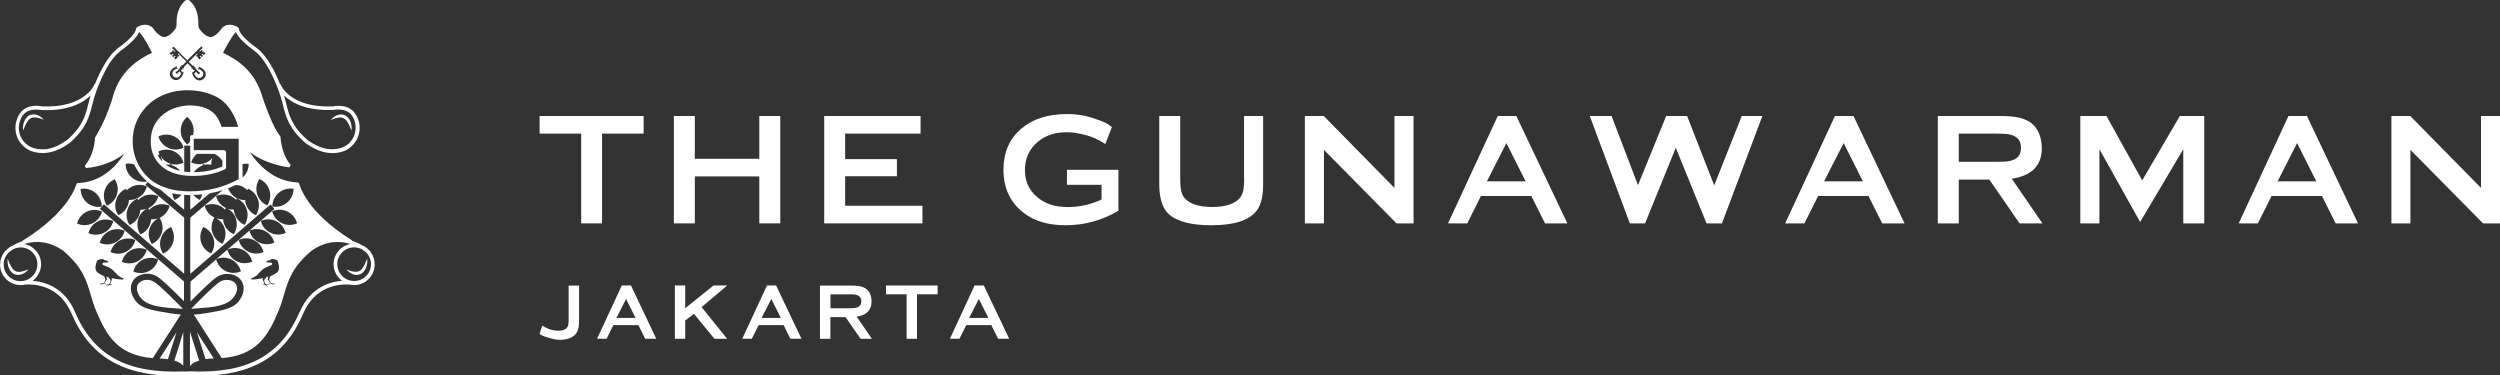 <?xml version="1.0" encoding="UTF-8"?>
<svg id="Layer_2" data-name="Layer 2" xmlns="http://www.w3.org/2000/svg" viewBox="0 0 306.66 46.06">
  <rect x="0" y="0" width="306.66" height="46.06" fill="#333333" stroke="none"/>
  <defs>
    <style>
      .cls-1 {
        fill: #fff;
      }
    </style>
  </defs>
  <g id="Layer_1-2" data-name="Layer 1">
    <g>
      <g>
        <path class="cls-1" d="M69.75,39.31c0,.27-.02.48-.06.61-.04.13-.11.25-.22.36-.21.19-.54.29-.99.29-.28,0-.56-.04-.85-.12-.29-.08-.67-.24-1.12-.5l-.33,1.03c.28.17.56.29.85.38.47.13.8.22,1,.26.2.04.44.06.71.06.47,0,.88-.08,1.24-.24.35-.16.62-.39.79-.69.17-.28.26-.74.26-1.37v-4.35h-1.28v4.28Z"/>
        <path class="cls-1" d="M76.27,35.02l-3.03,6.53h1.17l.83-1.67h3.07l.83,1.67h1.36l-3.1-6.53h-1.13ZM75.61,39l1.19-2.33,1.16,2.33h-2.35Z"/>
        <polygon class="cls-1" points="87.52 35.02 84.05 37.81 84.05 35.02 82.78 35.02 82.78 41.56 84.05 41.56 84.05 39.31 85.13 38.5 87.64 41.56 89.2 41.56 86.06 37.67 89.2 35.02 87.52 35.02"/>
        <path class="cls-1" d="M94.08,35.02l-3.03,6.53h1.17l.84-1.67h3.06l.83,1.67h1.36l-3.11-6.53h-1.13ZM93.42,39l1.19-2.33,1.17,2.33h-2.36Z"/>
        <path class="cls-1" d="M106.91,36.97c0-.31-.06-.6-.16-.88-.12-.29-.3-.51-.54-.68-.21-.14-.46-.24-.75-.3-.29-.06-.68-.08-1.17-.08h-3.71v6.53h1.28v-2.66h1.86l1.84,2.66h1.39l-1.87-2.72c1.22-.18,1.83-.8,1.83-1.87ZM104.15,37.81h-2.28v-1.71h2.28c.34,0,.57.01.71.03.14.02.27.06.39.12.27.13.4.36.4.71s-.13.57-.4.71c-.13.06-.26.09-.4.11-.14.02-.37.03-.7.03Z"/>
        <polygon class="cls-1" points="108.68 36.1 111.21 36.1 111.21 41.56 112.48 41.56 112.48 36.1 115.01 36.1 115.01 35.02 108.68 35.02 108.68 36.1"/>
        <path class="cls-1" d="M119.55,35.02l-3.03,6.53h1.17l.84-1.67h3.07l.83,1.67h1.36l-3.11-6.53h-1.13ZM118.88,39l1.19-2.33,1.17,2.33h-2.36Z"/>
      </g>
      <g>
        <path class="cls-1" d="M4.93,14.29c-.16-.1-.36-.2-.61-.24-.13,0-.26-.03-.4,0-.14.01-.27.08-.4.14-.1.09-.23.17-.3.28-.08.1-.16.21-.2.32-.05.11-.1.21-.12.32-.03.1-.05.2-.06.29-.02.09-.02.18-.02.25,0,.07,0,.14,0,.19,0,.11,0,.17,0,.17,0,0,.03-.06.07-.15.02-.05.05-.11.08-.17.03-.07.05-.14.09-.22.04-.08.08-.16.12-.25.03-.09.1-.17.15-.26.05-.09.12-.16.18-.24.06-.09.15-.12.22-.19.09-.04.16-.09.26-.1.09-.03.19-.03.28-.03.1.01.19.01.28.03.09.01.18.04.26.06.33.1.55.2.55.2,0,0-.14-.21-.45-.42Z"/>
        <path class="cls-1" d="M41.4,14.44c.09-.02.19-.02.28-.03.09,0,.19,0,.28.03.1.01.17.07.26.1.07.07.16.1.22.19.06.08.14.14.18.24.05.09.11.16.15.26.04.09.08.17.12.25.04.08.06.15.09.22.03.07.05.12.08.17.04.1.07.15.07.15,0,0,0-.06,0-.17,0-.05,0-.12,0-.19,0-.07,0-.16-.02-.25-.02-.09-.03-.19-.06-.29-.02-.11-.07-.21-.12-.32-.04-.11-.12-.22-.2-.32-.07-.11-.2-.19-.3-.28-.13-.06-.26-.13-.4-.14-.14-.04-.27-.01-.4,0-.25.04-.45.14-.61.24-.31.21-.45.42-.45.42,0,0,.23-.1.55-.2.08-.02.17-.05.26-.06Z"/>
        <path class="cls-1" d="M2.65,33.32c-.09.02-.19.02-.28.03-.09,0-.19,0-.28-.03-.09,0-.17-.07-.26-.1-.07-.07-.16-.1-.22-.19-.06-.08-.14-.14-.18-.24-.05-.09-.12-.16-.15-.26-.04-.09-.08-.17-.12-.25-.04-.08-.06-.15-.09-.22-.03-.07-.05-.12-.07-.17-.04-.1-.07-.15-.07-.15,0,0,0,.06,0,.17,0,.05,0,.12,0,.19,0,.07,0,.16.02.25.02.09.03.19.06.29.02.11.07.21.12.32.04.11.11.22.2.32.07.11.2.19.3.28.13.06.26.13.4.14.14.04.27.01.4,0,.25-.04.45-.14.61-.24.31-.21.45-.42.45-.42,0,0-.23.1-.55.2-.08.02-.17.05-.26.06Z"/>
        <path class="cls-1" d="M43.95,33.69c.14-.01.27-.08.4-.14.1-.09.23-.17.3-.28.08-.1.16-.21.2-.32.05-.11.1-.21.12-.32.03-.1.04-.2.06-.29.02-.09.01-.18.02-.25,0-.07,0-.14,0-.19,0-.11,0-.17,0-.17,0,0-.03.06-.07.15-.02.05-.05.11-.08.17-.03.07-.05.14-.09.22-.04.08-.08.16-.12.25-.04.09-.1.17-.15.26-.05.09-.12.16-.18.24-.06.09-.15.12-.22.19-.09.04-.16.09-.26.1-.09.03-.19.03-.28.03-.1-.01-.19-.01-.28-.03-.09-.01-.18-.04-.26-.06-.32-.1-.55-.2-.55-.2,0,0,.14.21.45.42.16.1.36.2.61.24.13,0,.26.03.4,0Z"/>
        <path class="cls-1" d="M22.43,44.81s.03.05.05.07v-4.13s-1.09,3.48-1.09,3.48c.42.12.8.31,1.05.58Z"/>
        <path class="cls-1" d="M23.31,44.93s.05-.09.09-.13c.24-.27.62-.45,1.03-.58l-1.13-3.53v4.25Z"/>
        <path class="cls-1" d="M19.58,43.98c.26,0,.63.03,1.02.08l1.06-3.31-2.08,3.23Z"/>
        <path class="cls-1" d="M28.63,36.5c.53-.7.61-1.33.2-1.79-.43-.44-1.31-.51-1.86-.14-.7.44-2.44,2.19-3.41,3.2l-.11.11.35-.03c1.39-.13,3.88-.09,4.83-1.36Z"/>
        <path class="cls-1" d="M25.21,44.05c.38-.06.74-.08,1.01-.08l-2.06-3.21,1.05,3.29Z"/>
        <path class="cls-1" d="M22.32,37.77c-.78-.81-2.69-2.74-3.41-3.19-.57-.39-1.44-.32-1.87.14-.23.25-.5.82.2,1.78.96,1.27,3.44,1.23,4.83,1.36l.35.03-.11-.11Z"/>
        <path class="cls-1" d="M45.96,32.41c0-.55-.18-1.06-.49-1.48,0-.01,0-.03-.01-.04-.03-.04-.09-.1-.15-.16-.25-.28-.55-.51-.9-.65-.35-.21-.78-.41-1.26-.56l.03-.04c-5.68-3.5-6.46-6.89-6.47-6.92-.02-.1-.11-.18-.21-.18-2.95-.12-4.88-2.23-5.9-3.76,1.98,1.55,4.64,1.88,4.78,1.9.1.01.18-.04.23-.12.04-.08.03-.18-.02-.25-1.11-1.35-1.18-3.31-1.18-3.33,0-.06-.03-.12-.07-.16,0,0-.97-1-2.39-5.5h-.01c-.78-2.09-2.29-3.63-4.58-4.67.25-.52.93-1.86,1.58-2.57.16.41.65,1.14,2.25,2.3,1.98,1.44,3.26,5.7,3.27,5.74.09.3.16.59.24.89.36,1.45.74,2.95,2.82,4.73.95.68,1.87,1.07,2.73,1.17.17.02.34.03.51.03.82,0,1.59-.22,2.12-.63,1.34-1.02,1.63-2.88.67-4.24-.9-1.28-2.66-.87-2.69-.86-5.22.22-6.37-2.53-6.42-2.65-.02-.05-.06-.09-.1-.11-.57-1.43-1.57-3.47-2.89-4.43-1.32-.96-2.09-1.79-2.15-2.33,0-.07-.05-.12-.1-.16-.02-.02-.03-.04-.06-.06-.04-.03-1.09-.64-1.85.07-.01.01-.03.03-.04.04-.24.37-1.06,1.35-1.64,1.08-.02,0-.03,0-.05,0-.01,0-.02-.02-.03-.03-.44-.13-1.19-.88-1.2-1.3,0-.06,0-.13,0-.21,0-.65-.02-1.99-1.12-2.92-.06-.05-.14-.05-.22-.03-.07-.03-.15-.03-.22.03-1.09.93-1.11,2.22-1.12,2.92,0,.08,0,.15,0,.21-.02.42-.76,1.16-1.2,1.3-.01,0-.02.02-.03.03-.02,0-.03,0-.05,0-.58.27-1.38-.69-1.64-1.08,0-.01-.02-.03-.03-.04-.77-.71-1.81-.1-1.86-.07-.02.01-.04.03-.05.05-.05.04-.09.09-.1.16-.06.55-.81,1.36-2.14,2.33-1.32.96-2.32,3-2.89,4.43-.04.02-.08.07-.1.12,0,.03-1.18,2.87-6.37,2.65-.07-.02-1.83-.42-2.74.85-.84,1.19-.82,3.1.67,4.24.53.41,1.3.63,2.12.63.17,0,.34,0,.52-.03.86-.1,1.78-.49,2.75-1.18,2.07-1.77,2.45-3.27,2.81-4.72.07-.29.15-.59.24-.89.01-.04,1.29-4.3,3.27-5.74,1.6-1.16,2.08-1.89,2.24-2.3.65.71,1.33,2.05,1.58,2.57-2.59,1.19-4.18,2.99-4.85,5.53-.04.14-.08.27-.12.41-.27.78-.51,1.43-.73,1.96-.48,1.08-.96,1.94-1.17,2.3-.03.04-.05.06-.05.06-.02.02-.02.05-.03.07-.02.03-.03.06-.04.06-.04.06-.04.13-.01.2-.04.51-.24,2.04-1.17,3.16-.06.07-.07.17-.03.25.04.08.13.13.22.12.13,0,2.67-.21,4.58-1.76-.92,1.46-2.73,3.5-5.69,3.62-.1,0-.19.08-.21.18,0,.03-.84,3.35-6.54,6.86-.03.02-.04.05-.06.08-.45.15-.85.34-1.18.54-.35.15-.66.38-.91.66-.06.06-.12.11-.15.15,0,.01,0,.03-.01.04-.3.42-.49.92-.49,1.48,0,1.39,1.13,2.52,2.52,2.52.01,0,.03,0,.04,0h0c.17,0,.34-.02.51-.06,1.2-.08,4.23.09,5.71,3.58,2.19,5.16,6.23,7.6,12.65,7.6.5,0,1.01-.01,1.54-.04h.01s.01,0,.02,0c0,0,.02,0,.02,0,.51.03,1.01.04,1.5.04,6.42,0,10.46-2.44,12.65-7.6,1.48-3.49,4.51-3.66,5.71-3.58.18.04.36.06.55.06,1.39,0,2.52-1.13,2.52-2.52ZM40.9,13.49s1.53-.35,2.26.67c.7.99.68,2.65-.58,3.61-.55.42-1.42.61-2.31.51-.78-.09-1.63-.45-2.5-1.07-1.96-1.68-2.3-3.04-2.66-4.49-.08-.3-.15-.6-.24-.9,0-.01-.02-.05-.03-.11.91.88,2.71,1.92,6.06,1.77ZM11.08,11.83c-.09.3-.17.61-.24.9-.36,1.45-.7,2.81-2.65,4.47-.89.63-1.73,1-2.52,1.09-.89.1-1.75-.09-2.31-.51-1.27-.97-1.29-2.6-.58-3.61.43-.61,1.14-.73,1.66-.73.36,0,.62.06.65.06,3.32.14,5.11-.9,6.02-1.78-.02.06-.03.09-.03.11ZM33.06,34.41c.04.06.16.25.16.25,0,0,0,.06.15.07.16.01.26,0,.26,0l.09.04s-.21.03-.31,0h-.04s.18.09.25.11c0,0,.04.04.04.06,0,0-.1-.01-.17-.06-.07-.04-.24-.11-.27-.1-.03,0-.13.02-.2.01,0,0-.03-.05.05-.05h.07s.03-.02.03-.02l-.11-.15-.16-.22s-.12-.06-.03-.16c0,0,.03-.2.03-.26,0,0-.2.04-.21.05l-.27.32s-.05.03,0,.19c.05.16.09.28.09.28,0,0,0,.07.18.09.18.02.28,0,.31.02.03.02.06.06.06.06,0,0-.07-.02-.15-.02s-.31,0-.32,0c-.01,0,.06.09.14.12.07.03.12.04.12.06l.02.04s-.07.01-.16-.04c-.09-.05-.23-.16-.23-.16,0,0-.07-.04-.13-.04s-.14-.03-.17-.01c0,0,.04-.07.17-.05,0,0,.1.04.07-.06-.03-.1-.17-.42-.17-.42,0,0-.05-.09-.01-.16l.03-.08-.37.06-.2.04s-.7.12-.94.02c0,0-.03-.1.35-.2,0,0,.1-.12.25-.16,0,0,.11-.11.18-.11,0,0,0-.06.03-.09.04-.03.5-.49.5-.49,0,0,.28-.28.54-.39.26-.11.7-.3.7-.3,0,0,.1-.03.07-.21,0,0-.06-.09-.2-.08-.15,0-.27,0-.31-.02-.04-.01-.11-.03-.11-.03l-.09.07s-.11-.27.44-.31c0,0,.12-.2.48-.13.35.07.48.1.56.54l.08.39s.07.48-.31.75c-.38.27-.76.41-.76.41l-.13.37s-.04.12,0,.18ZM31.15,29.46c.62.29,1.02.83,1.18,1.45-.57.26-1.25.27-1.87-.03-.61-.29-1.02-.84-1.18-1.45.58-.26,1.26-.27,1.87.03ZM30.6,28.29c.58-.26,1.26-.27,1.87.03.61.29,1.02.84,1.17,1.44-.57.26-1.25.27-1.87-.02-.61-.3-1.02-.83-1.18-1.45ZM29.76,30.64c.61.29,1.03.84,1.17,1.45-.57.26-1.25.27-1.86-.02-.62-.3-1.03-.84-1.18-1.45.57-.26,1.26-.28,1.87.02ZM33.18,28.55c-.62-.29-1.03-.83-1.18-1.45.57-.26,1.26-.27,1.86.02.62.3,1.03.84,1.18,1.45-.58.27-1.25.28-1.87-.02ZM34.57,27.37c-.61-.29-1.03-.84-1.18-1.45.58-.26,1.25-.27,1.87.03.61.3,1.02.83,1.18,1.44-.58.26-1.26.28-1.86-.02ZM31.83,21.96c.58.25,1.04.75,1.23,1.4.19.65.07,1.33-.28,1.84-.57-.25-1.04-.74-1.24-1.4-.2-.65-.07-1.32.28-1.85ZM31.67,24.54c.19.66.07,1.33-.29,1.86-.57-.26-1.03-.75-1.23-1.4-.04-.15-.07-.31-.08-.46-.33,0-.67-.06-.99-.21-.53-.26-.91-.72-1.1-1.24.32-.12.63-.25.93-.4.29.01.58.07.85.21.22.11.41.26.58.42.03-.06.05-.12.09-.17.58.25,1.04.75,1.24,1.4ZM28.95,26.88c.2.65.07,1.32-.27,1.85-.58-.26-1.05-.75-1.24-1.4-.04-.15-.06-.29-.08-.44-.29.02-.58-.03-.86-.13.5.27.9.72,1.07,1.3.19.65.06,1.32-.29,1.84-.58-.25-1.03-.74-1.24-1.4-.19-.64-.06-1.3.27-1.82,0,0-.01,0-.02,0-.61-.29-1.03-.84-1.18-1.45.58-.26,1.26-.27,1.87.02.24.12.44.28.62.46.03-.07.07-.14.11-.21,0,0-.01,0-.02,0-.61-.3-1.03-.84-1.19-1.45.57-.26,1.26-.27,1.88.03.22.11.41.25.57.42.03-.06.05-.12.09-.17.58.26,1.05.75,1.24,1.4.19.66.07,1.32-.28,1.85-.58-.26-1.05-.75-1.23-1.4-.05-.15-.07-.31-.08-.46-.26,0-.52-.04-.78-.14.49.27.88.71,1.05,1.3ZM25.9,31.09c-.58-.25-1.05-.75-1.24-1.4-.19-.65-.07-1.32.29-1.85.58.25,1.04.75,1.24,1.4.19.66.07,1.32-.29,1.85ZM29.75,20.12c.25-.05.51-.06.76-.02,0,.62-.25,1.24-.76,1.67v-1.65ZM21.03,6.35l.08.04.04-.05-.03-.09.11-.11.22.22.07-.07-.23-.23.02-.02s-.1,0-.13-.04c-.06-.06-.06-.15,0-.2.05-.06.15-.06.2,0,.04.03.05.09.04.13l.04-.04,1.51,1.51,1.54-1.54.04.04s0-.1.04-.13c.06-.06.15-.06.2,0,.06.06.06.15,0,.2-.03.04-.09.05-.13.04l.02.02-.23.23.07.07.22-.22.11.11-.03.09.05.05.08-.04.25.25-.2.19-.18-.18-.09.09.19.18-.16.16-.18-.18-.09.09.19.18-.2.2-.25-.25.04-.08-.04-.05-.09.04-.11-.11.23-.23-.07-.07-1.03,1.03.5.5h0c.04-.05.11-.05.15-.01.04.04.04.11,0,.16h0s0,.01,0,.01h.14s.07.21.07.21l.34.34v.02s.07,0,.11.04c.06.06.06.15,0,.2-.06.06-.14.06-.2,0-.03-.03-.04-.08-.04-.12l-.03.03-.15-.15-.03.03-.14.14-.05.05c.01.06.04.12.08.19.04.06.08.12.14.18.11.11.23.17.36.17.14,0,.26-.05.37-.15.11-.11.17-.24.16-.38,0-.13-.06-.24-.16-.34-.05-.05-.11-.09-.18-.13-.07-.04-.13-.06-.19-.07-.02,0-.04,0-.05,0,0,0-.02.01-.04.03h-.03s.14-.37.14-.37h.03s0,.05.02.06c.01.01.04.03.09.05.09.04.16.07.22.11.06.04.12.08.17.14.17.17.26.36.28.55.01.21-.07.39-.23.56-.18.18-.38.25-.6.23-.18-.02-.34-.11-.5-.26-.17-.17-.29-.4-.36-.7l.02-.02s.04.02.05.01c.02,0,.03,0,.05-.02l.23-.23-.02-.02-.22-.07v-.14s0,0,0,0c-.04.04-.11.04-.15,0-.04-.04-.04-.11,0-.15l-.5-.5-.46.46s.04.11,0,.15c-.04.04-.11.04-.15,0h0s0,.15,0,.15l-.22.07-.02.02.23.23s.03.02.05.02c.01,0,.03,0,.06-.02l.02.02c-.07.3-.19.53-.36.7-.15.15-.32.24-.5.26-.22.02-.42-.05-.6-.23-.16-.17-.24-.35-.23-.56.01-.2.1-.38.28-.56.06-.05.11-.1.18-.14.06-.04.13-.07.22-.11.04-.02.07-.03.09-.05,0,0,.01-.03.02-.05h.03s.13.35.13.35h-.03s-.03-.02-.04-.02c-.01,0-.03,0-.05,0-.05,0-.11.03-.19.07-.07.04-.13.08-.18.13-.1.1-.15.21-.16.34,0,.14.05.27.16.38.11.11.23.16.38.15.13,0,.25-.06.35-.17.05-.05.1-.11.14-.18.04-.06.07-.13.08-.19l-.05-.05-.14-.15-.03-.03-.15.15-.03-.03s0,.09-.04.12c-.06.06-.15.06-.2,0-.06-.06-.06-.15,0-.2.03-.03.08-.04.12-.04v-.02s.32-.34.32-.34l.07-.22h.14s0,0,0,0h0c-.04-.05-.04-.12,0-.16.04-.04.11-.04.15,0h0s.46-.46.46-.46l-1-1-.07.07.22.22-.11.11-.09-.03-.05.04.04.08-.25.25-.2-.19.19-.18-.09-.09-.19.18-.16-.15.19-.19-.09-.09-.19.18-.2-.19.25-.25ZM17.54,13.56c1.02-1.31,2.45-2.12,4.26-2.41.02,0,.04,0,.07,0l.52-.06c.09,0,.18-.01.28-.02.12,0,.24,0,.37,0,.76,0,1.9.1,3.06.6.86.35,1.48.84,2.02,1.59.54.75.9,1.51,1.09,2.3h-2.03c-.14-.43-.37-.97-.76-1.47-.83-.96-2.19-1.16-3.19-1.16h-.1c-1.26.07-2.32.45-3.14,1.13-.99.81-1.5,1.91-1.5,3.27,0,1.27.46,2.31,1.36,3.09.91.77,2.18,1.16,3.8,1.16,1.5,0,2.83-.28,3.95-.82.08-.04.13-.12.13-.21v-1.9c0-.13-.1-.23-.23-.23h-3.73v-1.4h5.51v4.95c-1.76.99-3.78,1.5-6.03,1.5-1.94,0-3.53-.47-4.72-1.39-.65-.51-1.17-1.15-1.55-1.89-.47-.89-.7-1.86-.7-2.88,0-1.4.42-2.66,1.26-3.75ZM27.28,19.7v.71c-1,.46-2.17.69-3.5.71.22-.32.53-.59.91-.76.05-.02.1-.03.14-.05.03-.07.06-.14.1-.2.06.03.11.06.16.09.27-.05.55-.04.82,0,0-.28.04-.55.13-.81-.21.24-.47.44-.78.57-.12.05-.24.09-.37.12,0,0,.01,0,.02.01-.5.11-1.01.05-1.46-.17.13-.41.37-.77.7-1.05h2.27s-.01.04-.03.06c.35.17.65.43.87.76ZM23.67,16.57h-.12c-.13,0-.23.1-.23.23v.54c-.1.14-.21.27-.35.38-.49-.41-.8-1.01-.8-1.69,0-.68.3-1.29.79-1.7.48.4.8,1.01.8,1.69,0,.19-.04.37-.08.55ZM23.34,18.7v2.41c-.25,0-.51-.02-.74-.05v-3.2h.73v.8s.01.03.02.04ZM20.65,19.98c-.41-.18-.73-.48-.95-.83.11.21.17.43.2.66-.22-.23-.4-.48-.55-.75.07-.04.14-.09.22-.12-.06-.12-.11-.23-.14-.36.57-.28,1.24-.31,1.87-.04.62.28,1.05.81,1.21,1.41-.56.28-1.24.32-1.86.04ZM22.08,20.95c-.69-.15-1.28-.4-1.76-.77.16,0,.31,0,.47.02.06-.03.12-.08.19-.11.04.06.07.13.1.19.08.02.15.04.23.07.31.14.57.34.77.59ZM20.65,18.15c-.62-.28-1.05-.8-1.22-1.41.57-.28,1.24-.31,1.87-.04.62.28,1.05.8,1.21,1.41-.56.28-1.24.32-1.86.04ZM24.8,23.84c-.06.24-.15.47-.29.68-.31-.14-.58-.35-.8-.61.37-.01.73-.03,1.08-.07ZM22.25,23.88c-.22.28-.5.51-.83.65-.16-.24-.25-.53-.31-.82.36.08.74.13,1.14.16ZM16.48,20.18c.03.07.06.14.09.21.36.7.84,1.31,1.43,1.82,0,.02,0,.04,0,.06-.62.11-1.29-.04-1.81-.48-.52-.44-.79-1.07-.78-1.7.35-.06.71-.04,1.06.08ZM15.45,23.16c.04.06.07.13.1.19.17-.17.37-.33.6-.45.61-.3,1.29-.29,1.87-.03-.16.61-.56,1.16-1.18,1.45-.33.16-.68.22-1.02.21-.01.16-.04.31-.08.47-.19.65-.65,1.15-1.23,1.4-.35-.52-.48-1.19-.28-1.84.19-.66.66-1.16,1.23-1.41ZM18.3,25.75c.18-.19.39-.36.64-.48.61-.3,1.3-.28,1.87-.03-.16.61-.57,1.16-1.18,1.46-.02,0-.04.01-.05.02.33.52.46,1.17.28,1.81-.2.65-.67,1.15-1.24,1.4-.36-.53-.47-1.2-.28-1.85.17-.58.57-1.03,1.06-1.3-.28.1-.57.14-.86.12-.01.15-.04.3-.08.45-.19.66-.65,1.15-1.24,1.4-.34-.53-.46-1.2-.28-1.85.17-.57.56-1.02,1.05-1.29-.25.08-.51.13-.77.12-.01.16-.04.31-.08.47-.19.65-.65,1.15-1.24,1.4-.35-.52-.47-1.19-.28-1.84.19-.66.66-1.15,1.24-1.4.04.06.06.12.09.18.17-.18.37-.33.61-.45.61-.3,1.28-.28,1.86-.03-.16.61-.57,1.16-1.18,1.46-.02,0-.03,0-.05.02.04.07.08.14.11.22ZM20.97,27.86c.34.52.47,1.19.27,1.85-.19.65-.66,1.15-1.24,1.4-.35-.53-.47-1.2-.27-1.85.18-.66.65-1.15,1.24-1.4ZM12.83,23.38c.2-.65.66-1.15,1.24-1.39.35.52.48,1.19.28,1.84-.19.65-.66,1.15-1.24,1.4-.34-.53-.47-1.2-.28-1.85ZM11.7,23.65c.52.44.78,1.06.78,1.7-.62.11-1.28-.04-1.8-.48-.51-.44-.79-1.06-.79-1.7.62-.11,1.28.05,1.81.48ZM10.63,25.97c.62-.3,1.3-.28,1.88-.02-.16.61-.57,1.15-1.18,1.45-.62.29-1.3.28-1.87.02.14-.61.56-1.15,1.17-1.45ZM16.82,32.09c-.6.29-1.29.28-1.87.02.16-.61.57-1.15,1.18-1.45.61-.3,1.29-.28,1.87-.03-.16.61-.57,1.15-1.18,1.45ZM19.4,31.82c-.15.62-.57,1.16-1.17,1.45-.62.31-1.3.29-1.87.03.15-.61.56-1.15,1.17-1.45.62-.29,1.3-.28,1.87-.03ZM13.71,34.21c.03.08-.01.16-.01.16,0,0-.14.31-.17.42-.03.1.07.06.07.06.13-.02.17.05.17.05-.03-.02-.1.01-.17.01s-.13.04-.13.04c0,0-.14.12-.23.16-.09.05-.16.04-.16.04l.02-.04s.05-.04.12-.06c.07-.03.15-.11.14-.12-.01,0-.25,0-.32,0s-.15.02-.15.02c0,0,.03-.04.06-.06.03-.02.13,0,.32-.02.18-.02.18-.09.18-.09,0,0,.04-.13.09-.28.05-.16,0-.19,0-.19l-.27-.32s-.21-.05-.21-.05c0,.07.03.26.03.26.09.09-.03.16-.03.16l-.16.22-.11.15.03.02h.07c.07,0,.05.06.05.06-.07,0-.16,0-.19-.01-.03,0-.2.06-.27.1-.07.04-.17.06-.17.06,0-.03.04-.06.04-.06.07-.01.25-.11.25-.11h-.04c-.1.03-.31,0-.31,0l.09-.04s.1,0,.26,0c.16-.01.15-.07.15-.07,0,0,.12-.19.16-.25.04-.06,0-.18,0-.18l-.13-.37s-.38-.14-.76-.41c-.38-.27-.31-.75-.31-.75l.08-.39c.09-.44.21-.47.56-.54.35-.07.48.13.48.13.55.04.44.31.44.31l-.09-.07s-.06.02-.1.03c-.04.01-.16.03-.31.02-.15,0-.2.08-.2.08-.03.19.07.21.07.21,0,0,.45.19.71.3.26.11.54.39.54.39,0,0,.46.46.5.49.04.03.03.09.03.09.07,0,.18.11.18.11.15.04.25.16.25.16.38.1.35.2.35.2-.23.11-.94-.02-.94-.02l-.2-.04-.37-.06.03.08ZM15.43,30.9c-.61.3-1.29.29-1.87.02.15-.61.57-1.15,1.18-1.45.62-.29,1.29-.28,1.87-.02-.16.61-.57,1.15-1.18,1.44ZM14.11,29.76c-.62.29-1.3.29-1.87.02.15-.61.56-1.15,1.18-1.45.6-.29,1.29-.29,1.87-.02-.15.61-.57,1.15-1.18,1.44ZM12.71,28.57c-.61.3-1.29.28-1.86.03.15-.62.56-1.16,1.18-1.46.61-.29,1.29-.28,1.87-.02-.16.61-.57,1.15-1.18,1.45ZM2.97,34.44c-.25.02-.4.04-.46.05-1.13,0-2.06-.93-2.06-2.07,0-.53.21-1.01.54-1.37.13-.13.34-.29.61-.47.28-.14.59-.23.92-.23,1.14,0,2.07.93,2.07,2.07,0,.99-.7,1.81-1.62,2.02ZM36.75,38.26c-2.27,5.34-6.41,7.59-13.38,7.29h0s-.84.03-.84.03v-.02c-6.94.29-11.07-1.96-13.33-7.29-1.27-2.98-3.63-3.7-5.2-3.83.62-.46,1.04-1.19,1.04-2.03,0-1.24-.9-2.26-2.07-2.48,1.27-.4,2.98-.45,4.8.84,2.36,2.02,2.82,3.58,3.35,5.37.2.67.4,1.36.72,2.11,1.23,2.9,2.62,5.33,6.9,5.68l3.44-5.35-.2-.02c-.35-.03-.76-.08-1.23-.15-2.02-.34-3.4-.55-4.1-1.48-.89-1.17-.66-2.18-.15-2.73.66-.71,1.92-.84,2.81-.26.36.23,1.21.94,3.26,3.01v-2.42s-10.32-8.91-10.32-8.91l.49-.56,9.85,8.52v-6.89l-4.76-4.02.29-.34s.09.08.13.12c.43.34.92.61,1.45.83l2.89,2.45v-1.82c.22.01.44.02.67.02.03,0,.05,0,.08,0v1.8l2.37-2.01c.55-.1,1.09-.23,1.61-.39l-3.98,3.37v6.89l9.85-8.51.22.26c0-.63.27-1.26.79-1.69.51-.44,1.19-.59,1.81-.49,0,.63-.27,1.25-.79,1.69-.52.44-1.18.59-1.81.48l.26.3-7.13,6.16c.56-.25,1.23-.25,1.84.04.6.3,1.01.84,1.17,1.45-.57.26-1.25.27-1.87-.03-.6-.29-1.01-.83-1.16-1.43l-3.15,2.72v2.44c1.56-1.59,2.74-2.69,3.26-3.02.89-.57,2.15-.45,2.81.26.51.55.74,1.55-.15,2.73-.71.94-2.09,1.14-4.09,1.48-.46.07-.88.13-1.23.15h-.2s3.43,5.35,3.43,5.35c4.29-.33,5.69-2.77,6.92-5.68.32-.75.52-1.44.72-2.11.53-1.8.99-3.35,3.34-5.36,1.82-1.29,3.53-1.25,4.81-.85-1.18.21-2.07,1.24-2.07,2.48,0,.83.41,1.57,1.04,2.03-1.56.13-3.93.85-5.19,3.83ZM41.37,32.41c0-1.14.93-2.07,2.07-2.07.33,0,.64.09.92.22.27.17.48.34.62.47.33.37.53.84.53,1.37,0,1.14-.92,2.06-2.06,2.07-.06,0-.21-.03-.46-.05-.93-.2-1.62-1.03-1.62-2.02Z"/>
      </g>
      <g>
        <polygon class="cls-1" points="66.19 16.39 71.29 16.39 71.29 27.4 73.85 27.4 73.85 16.39 78.95 16.39 78.95 14.23 66.19 14.23 66.19 16.39"/>
        <polygon class="cls-1" points="93.14 19.48 85.23 19.48 85.23 14.23 82.66 14.23 82.66 27.4 85.23 27.4 85.23 21.64 93.14 21.64 93.14 27.4 95.71 27.4 95.71 14.23 93.14 14.23 93.14 19.48"/>
        <polygon class="cls-1" points="103.67 21.62 110.02 21.62 110.02 19.52 103.67 19.52 103.67 16.39 112.92 16.39 112.92 14.23 101.1 14.23 101.1 27.4 113.15 27.4 113.15 25.24 103.67 25.24 103.67 21.62"/>
        <path class="cls-1" d="M130.87,22.67h4.25v1.8c-.58.28-1.23.51-1.95.68-.72.17-1.45.25-2.18.25-1.53,0-2.77-.39-3.71-1.18-1.04-.85-1.56-1.97-1.56-3.36s.53-2.6,1.6-3.48c.93-.77,2.1-1.16,3.51-1.16.7,0,1.47.11,2.32.34.85.22,1.66.59,2.43,1.11l.81-2.09c-.35-.28-.73-.51-1.16-.68-.84-.33-1.58-.57-2.24-.71-.66-.13-1.36-.2-2.1-.2-2.33,0-4.2.59-5.6,1.78-1.47,1.25-2.2,2.93-2.2,5.04,0,2.27.83,4.04,2.49,5.31,1.31,1.01,3.02,1.51,5.12,1.51,2.31,0,4.48-.59,6.49-1.78v-5.02h-6.31v1.83Z"/>
        <path class="cls-1" d="M152.61,21.82c0,.76-.04,1.32-.14,1.68-.09.36-.26.66-.5.91-.66.65-1.75.98-3.28.98s-2.63-.33-3.28-.98c-.25-.24-.41-.55-.5-.91-.09-.36-.14-.92-.14-1.68v-7.59h-2.57v8.4c0,.93.12,1.73.37,2.4.23.67.66,1.2,1.27,1.6,1.08.67,2.66,1,4.73,1,2.86,0,4.74-.62,5.64-1.87.49-.7.73-1.74.73-3.13v-8.4h-2.34v7.59Z"/>
        <polygon class="cls-1" points="173.39 14.23 171.05 14.23 171.05 23.05 162.38 14.23 160.06 14.23 160.06 27.4 162.4 27.4 162.4 18.38 171.3 27.4 173.39 27.4 173.39 14.23"/>
        <path class="cls-1" d="M186,14.23h-2.28l-6.1,13.17h2.36l1.68-3.36h6.18l1.68,3.36h2.74l-6.26-13.17ZM182.39,22.24l2.39-4.69,2.36,4.69h-4.75Z"/>
        <polygon class="cls-1" points="210.27 22.74 206.95 14.23 204.38 14.23 200.92 22.71 197.68 14.23 195.01 14.23 199.92 27.4 201.79 27.4 205.56 18.13 209.33 27.4 211.22 27.4 216.18 14.23 213.65 14.23 210.27 22.74"/>
        <path class="cls-1" d="M225.08,14.23l-6.1,13.17h2.36l1.68-3.36h6.18l1.68,3.36h2.74l-6.26-13.17h-2.28ZM223.75,22.24l2.4-4.69,2.36,4.69h-4.75Z"/>
        <path class="cls-1" d="M250.45,18.15c0-.63-.11-1.22-.33-1.78-.25-.58-.61-1.04-1.08-1.37-.42-.28-.93-.48-1.51-.6-.58-.12-1.36-.17-2.36-.17h-7.47v13.17h2.57v-5.37h3.75l3.71,5.37h2.8l-3.76-5.48c2.46-.36,3.69-1.62,3.69-3.77ZM244.87,19.85h-4.6v-3.46h4.6c.68,0,1.16.02,1.44.06.28.04.54.12.78.25.54.26.81.73.81,1.43s-.27,1.16-.81,1.43c-.26.12-.52.19-.8.23-.28.04-.75.06-1.42.06Z"/>
        <polygon class="cls-1" points="262.77 22.13 258.39 14.23 255.18 14.23 255.18 27.4 257.52 27.4 257.52 18.3 262.52 27.23 267.81 18.3 267.81 27.4 270.38 27.4 270.38 14.23 267.39 14.23 262.77 22.13"/>
        <path class="cls-1" d="M280.71,14.23l-6.1,13.17h2.35l1.68-3.36h6.18l1.68,3.36h2.74l-6.26-13.17h-2.28ZM279.38,22.24l2.39-4.69,2.36,4.69h-4.75Z"/>
        <polygon class="cls-1" points="304.33 14.23 304.33 23.05 295.65 14.23 293.34 14.23 293.34 27.4 295.67 27.4 295.67 18.38 304.58 27.4 306.66 27.4 306.66 14.23 304.33 14.23"/>
      </g>
    </g>
  </g>
</svg>